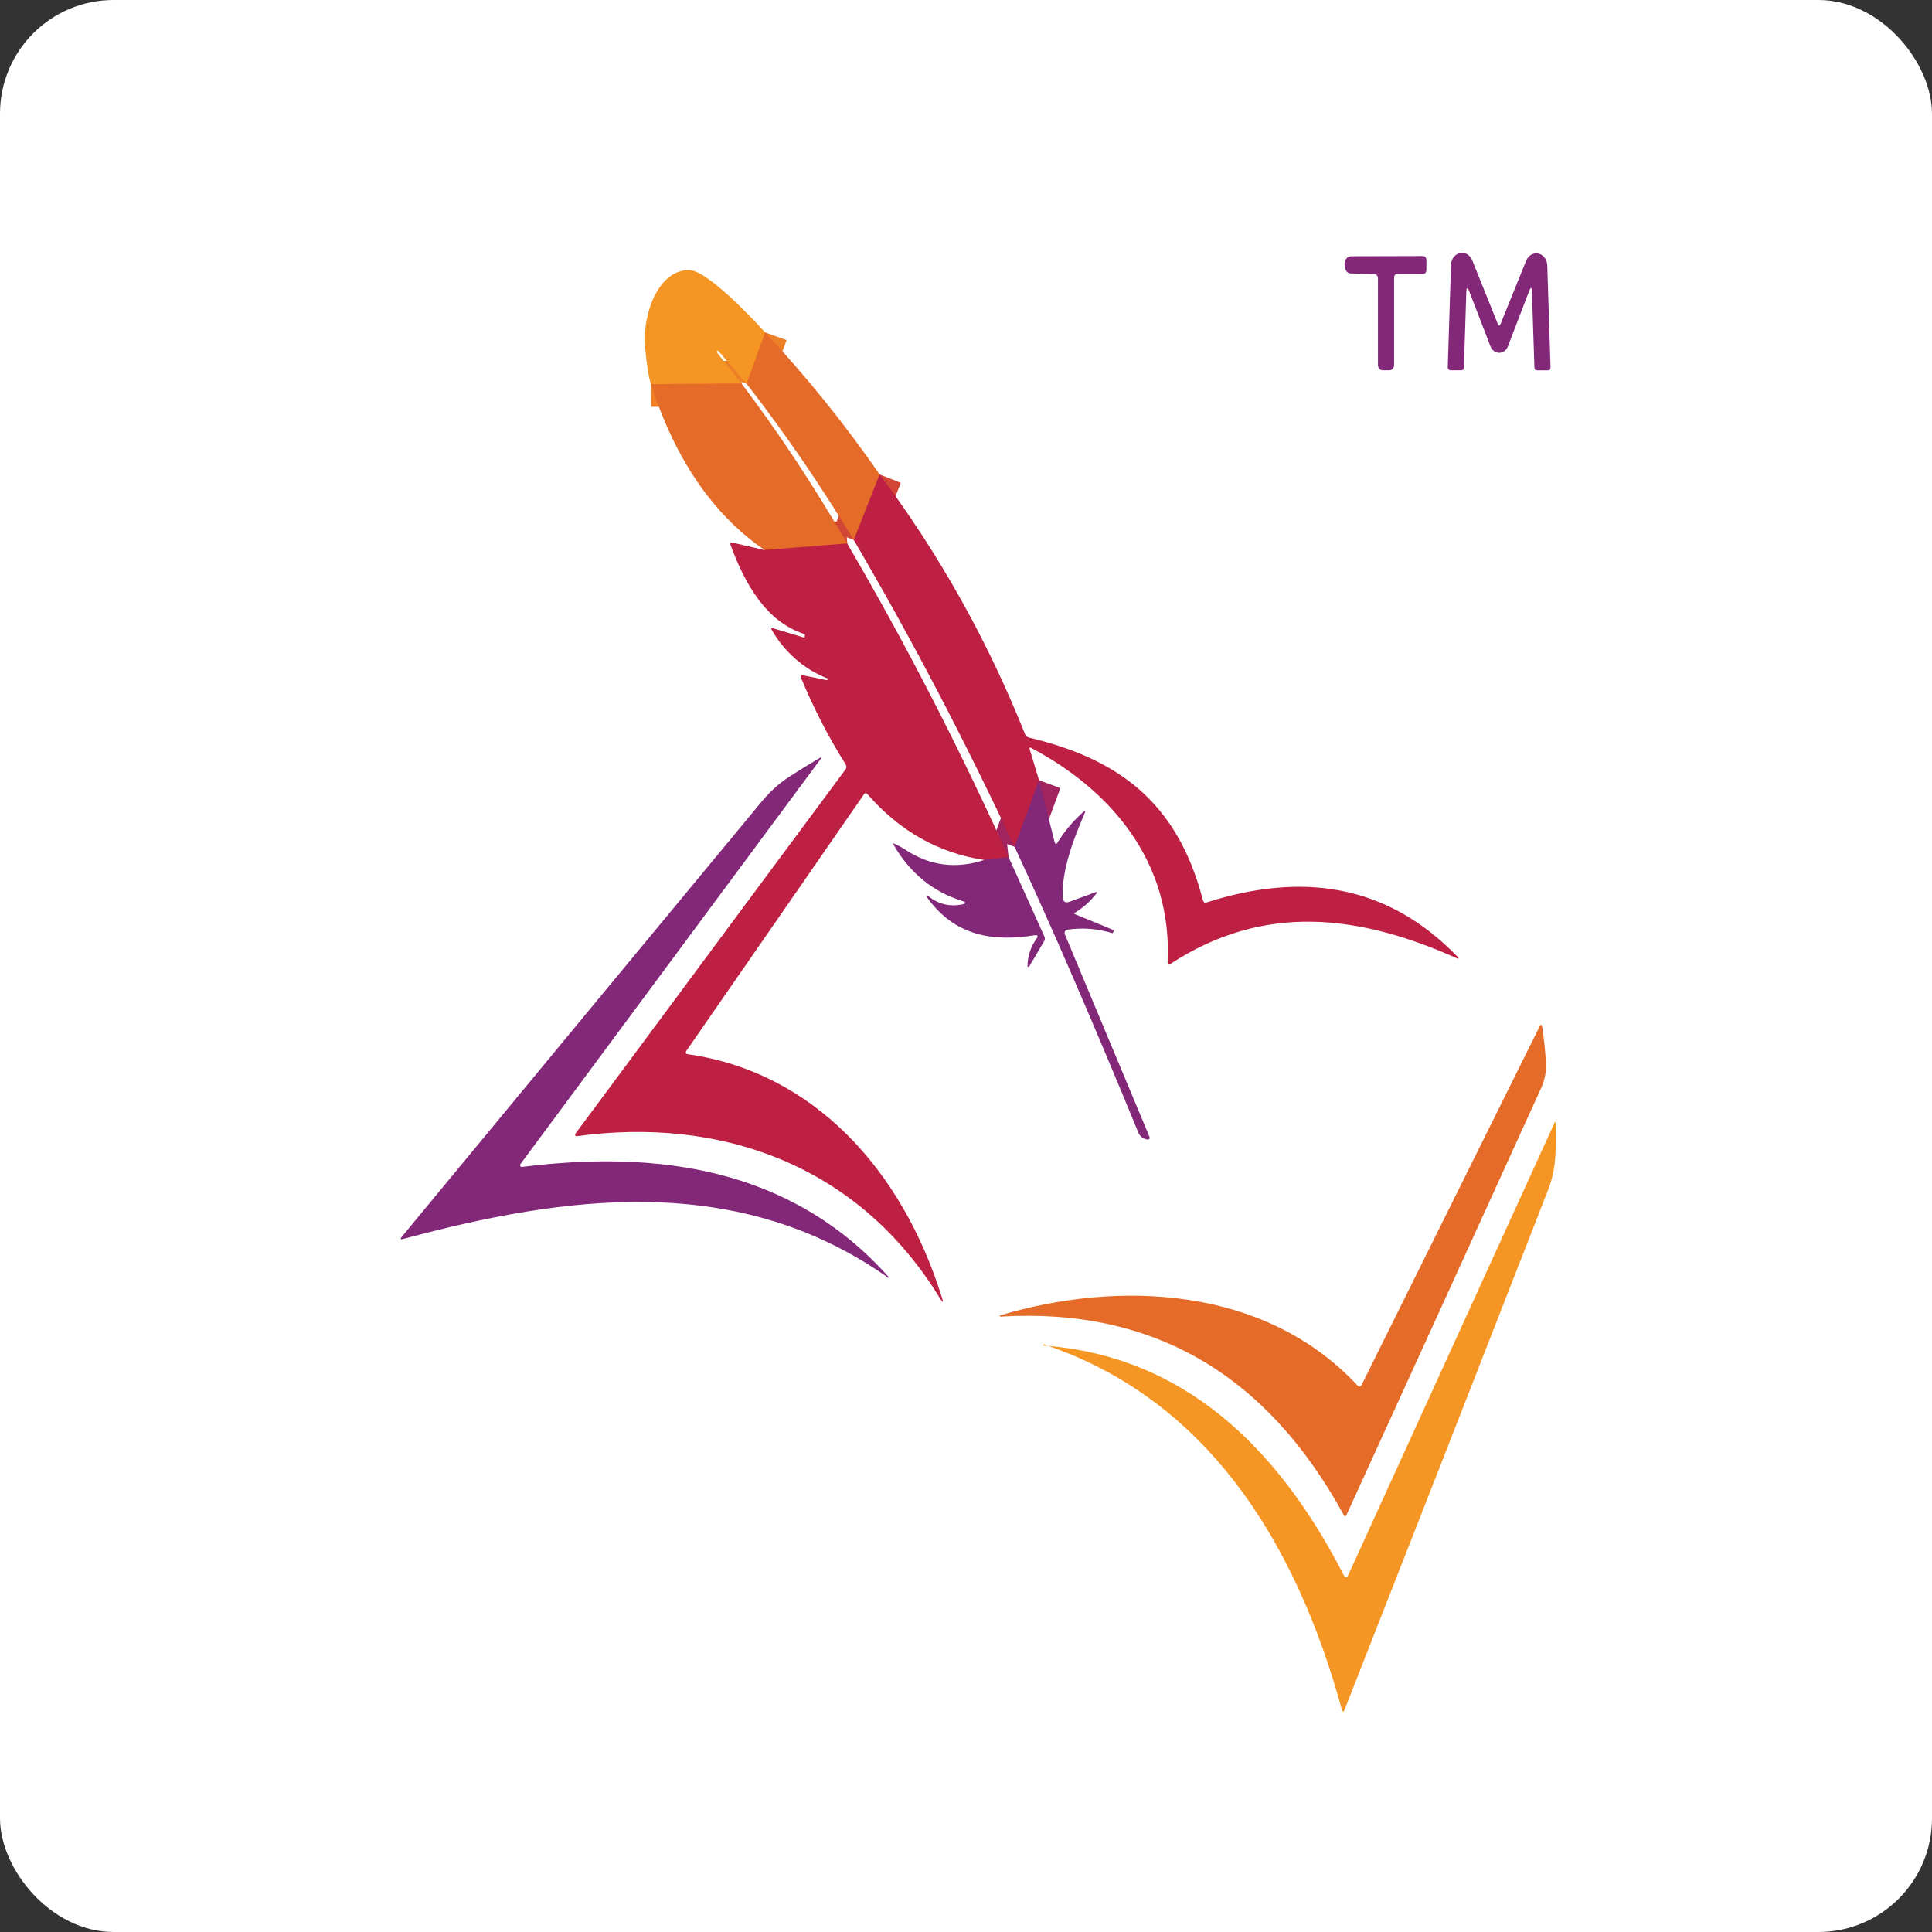 <svg width="85" height="85" viewBox="0 0 85 85" fill="none" xmlns="http://www.w3.org/2000/svg">
<rect x="0" y="0" width="85" height="85" fill="#333333" stroke="none"/>
<rect width="85" height="85" rx="5" fill="white"/>
<path d="M33.665 14.625L32.848 16.886" stroke="#ED8026" stroke-width="2"/>
<path d="M32.626 16.875L28.641 16.899" stroke="#ED8026" stroke-width="2"/>
<path d="M37.277 23.914L33.633 24.202" stroke="#D24636" stroke-width="2"/>
<path d="M38.702 20.875L37.562 23.758" stroke="#D24636" stroke-width="2"/>
<path d="M44.373 37.711L43.293 37.83" stroke="#A1245E" stroke-width="2"/>
<path d="M45.712 34.328L44.637 37.256" stroke="#A1245E" stroke-width="2"/>
<path d="M60.472 12.062L59.437 12.03C59.296 12.025 59.212 11.945 59.181 11.792L59.16 11.681C59.15 11.632 59.15 11.581 59.16 11.533C59.17 11.484 59.19 11.438 59.218 11.399C59.245 11.36 59.281 11.328 59.322 11.306C59.362 11.285 59.406 11.274 59.451 11.274L62.578 11.266C62.697 11.264 62.756 11.33 62.756 11.464V11.861C62.754 11.993 62.696 12.059 62.578 12.059L61.486 12.054C61.386 12.052 61.335 12.108 61.335 12.22V16.026C61.335 16.204 61.255 16.293 61.095 16.291H60.861C60.703 16.291 60.624 16.203 60.624 16.026V12.236C60.624 12.191 60.608 12.147 60.579 12.115C60.551 12.082 60.513 12.063 60.472 12.062Z" fill="#832778"/>
<path d="M64.511 12.871L64.406 16.166C64.403 16.249 64.365 16.29 64.292 16.29H63.819C63.802 16.29 63.786 16.287 63.771 16.28C63.756 16.273 63.742 16.263 63.73 16.25C63.719 16.237 63.71 16.222 63.703 16.205C63.697 16.188 63.694 16.171 63.696 16.153L63.838 11.646C63.843 11.524 63.883 11.407 63.955 11.315C64.026 11.222 64.124 11.159 64.231 11.135C64.339 11.112 64.45 11.129 64.547 11.185C64.645 11.241 64.722 11.331 64.768 11.442L65.893 14.243C65.936 14.351 65.979 14.351 66.022 14.243L67.147 11.466C67.192 11.354 67.269 11.263 67.366 11.207C67.463 11.15 67.574 11.133 67.682 11.157C67.79 11.181 67.888 11.245 67.958 11.339C68.03 11.432 68.07 11.55 68.073 11.672L68.216 16.153C68.219 16.244 68.18 16.291 68.097 16.293H67.623C67.548 16.293 67.509 16.252 67.508 16.169L67.398 12.839C67.392 12.624 67.35 12.615 67.273 12.812L66.342 15.238C66.31 15.322 66.256 15.393 66.188 15.444C66.12 15.494 66.04 15.521 65.958 15.521C65.876 15.521 65.796 15.494 65.727 15.444C65.66 15.393 65.606 15.322 65.574 15.238L64.65 12.841C64.564 12.617 64.519 12.627 64.511 12.871Z" fill="#832778"/>
<path d="M33.664 14.625L32.847 16.887L31.613 15.448C31.592 15.425 31.571 15.424 31.551 15.445V15.448C31.53 15.469 31.53 15.491 31.549 15.514L32.624 16.879L28.639 16.903C28.535 16.575 28.447 16.018 28.376 15.234C28.262 13.938 28.902 11.875 30.317 11.883C31.101 11.886 33.058 13.964 33.664 14.625Z" fill="#F59523"/>
<path d="M33.665 14.625C35.507 16.602 37.185 18.684 38.7 20.872L37.56 23.755C36.071 21.299 34.5 19.009 32.848 16.886L33.665 14.625Z" fill="#E56B28"/>
<path d="M32.626 16.875C34.264 19.045 35.814 21.39 37.276 23.907L33.633 24.196C31.36 22.628 29.696 20.196 28.641 16.899L32.626 16.875Z" fill="#E56B28"/>
<path d="M38.702 20.875C41.326 24.382 43.457 28.189 45.097 32.298C45.13 32.379 45.185 32.429 45.263 32.448C49.108 33.369 51.78 35.202 52.922 39.602C52.947 39.698 53.003 39.731 53.088 39.703C57.156 38.407 60.963 38.798 64.155 42.123C64.158 42.125 64.16 42.128 64.162 42.131C64.164 42.134 64.166 42.138 64.166 42.142C64.167 42.145 64.167 42.149 64.167 42.153C64.166 42.157 64.165 42.161 64.163 42.164C64.161 42.167 64.159 42.17 64.156 42.172C64.153 42.175 64.15 42.176 64.146 42.177C64.143 42.178 64.139 42.178 64.136 42.177C64.132 42.177 64.129 42.175 64.126 42.173C59.814 40.24 55.626 39.703 51.484 42.414C51.402 42.467 51.363 42.44 51.368 42.334C51.596 37.852 48.781 34.702 45.355 32.901C45.298 32.871 45.28 32.889 45.3 32.956L45.713 34.331L44.637 37.259C42.423 32.522 40.064 28.021 37.562 23.758L38.702 20.875Z" fill="#BE2043"/>
<path d="M33.63 24.2L37.274 23.912C39.852 28.325 42.219 32.926 44.375 37.715L43.294 37.834C41.292 37.531 39.583 36.567 38.167 34.943C38.11 34.876 38.057 34.88 38.006 34.954L30.207 46.218C30.142 46.311 30.162 46.366 30.266 46.382C35.758 47.164 39.686 51.433 41.444 57.101C41.512 57.321 41.487 57.335 41.368 57.143C37.741 51.179 31.602 49.127 25.373 49.989C25.361 49.992 25.348 49.99 25.336 49.984C25.325 49.977 25.315 49.967 25.308 49.955C25.302 49.942 25.3 49.928 25.301 49.914C25.303 49.899 25.308 49.886 25.317 49.875L37.194 33.859C37.251 33.783 37.253 33.704 37.201 33.623C36.444 32.419 35.79 31.149 35.239 29.812C35.203 29.724 35.228 29.689 35.315 29.706L36.381 29.926C36.394 29.928 36.403 29.916 36.409 29.892C36.416 29.865 36.407 29.848 36.383 29.839C35.393 29.45 34.505 28.691 33.945 27.696C33.912 27.637 33.926 27.615 33.986 27.633L35.365 28.048C35.383 28.053 35.395 28.046 35.4 28.024L35.412 27.961C35.418 27.926 35.406 27.903 35.376 27.892C33.697 27.347 32.761 25.66 32.145 23.986C32.108 23.891 32.136 23.853 32.228 23.872L33.63 24.2Z" fill="#BE2043"/>
<path d="M22.955 51.341C28.828 50.603 34.761 51.327 39.092 56.178C39.095 56.181 39.097 56.187 39.098 56.192C39.098 56.198 39.097 56.203 39.094 56.208C39.091 56.212 39.087 56.215 39.083 56.215C39.078 56.215 39.074 56.213 39.07 56.21C32.477 51.549 24.912 52.576 17.731 54.512C17.615 54.543 17.598 54.51 17.679 54.411C22.954 48.023 28.231 41.642 33.51 35.268C33.875 34.828 34.273 34.467 34.704 34.187C35.151 33.896 35.602 33.617 36.057 33.351C36.15 33.296 36.163 33.315 36.095 33.407L22.896 51.216C22.887 51.228 22.882 51.242 22.881 51.257C22.88 51.272 22.882 51.287 22.889 51.3C22.895 51.313 22.905 51.324 22.916 51.331C22.928 51.339 22.942 51.342 22.955 51.341Z" fill="#832778"/>
<path d="M45.712 34.328L46.397 37.036C46.425 37.149 46.47 37.158 46.53 37.063C46.844 36.56 47.216 36.118 47.646 35.735C47.747 35.647 47.77 35.667 47.714 35.796C47.236 36.907 46.724 38.224 46.752 39.435C46.757 39.666 46.858 39.745 47.053 39.673L48.195 39.255C48.274 39.227 48.287 39.247 48.233 39.316C47.965 39.66 47.652 39.938 47.295 40.152C47.251 40.178 47.252 40.201 47.297 40.221L48.982 40.916C49.001 40.925 49.006 40.939 48.998 40.959L48.972 41.027C48.963 41.05 48.947 41.058 48.925 41.051C48.274 40.854 47.617 40.804 46.951 40.903C46.931 40.906 46.911 40.914 46.895 40.927C46.877 40.94 46.863 40.957 46.853 40.977C46.843 40.997 46.838 41.02 46.837 41.043C46.837 41.066 46.841 41.088 46.85 41.109L50.56 49.985C50.607 50.1 50.575 50.148 50.463 50.13C50.279 50.1 50.15 49.993 50.074 49.808C48.101 44.998 46.289 40.814 44.637 37.256L45.712 34.328Z" fill="#832778"/>
<path d="M43.297 37.836L44.377 37.717L45.948 41.202C45.979 41.273 45.976 41.341 45.938 41.406L45.282 42.519C45.277 42.528 45.269 42.534 45.26 42.537C45.252 42.54 45.242 42.54 45.234 42.537C45.225 42.534 45.218 42.528 45.213 42.52C45.208 42.513 45.206 42.503 45.206 42.493C45.216 42.052 45.344 41.66 45.592 41.316C45.69 41.18 45.662 41.125 45.507 41.149C43.69 41.44 41.998 41.187 40.783 39.475C40.779 39.468 40.777 39.459 40.778 39.45C40.779 39.442 40.782 39.434 40.787 39.427C40.793 39.421 40.8 39.417 40.808 39.415C40.815 39.414 40.823 39.416 40.83 39.42C41.273 39.774 41.765 39.899 42.309 39.795C42.525 39.755 42.527 39.701 42.316 39.634C41.036 39.23 40.037 38.41 39.316 37.172C39.282 37.112 39.293 37.095 39.352 37.122C39.524 37.199 39.691 37.291 39.852 37.397C40.921 38.095 42.069 38.241 43.297 37.836Z" fill="#832778"/>
<path d="M59.913 60.914L67.729 45.173C67.789 45.05 67.83 45.057 67.853 45.197C67.933 45.727 67.988 46.258 68.016 46.789C68.035 47.156 67.962 47.521 67.796 47.886C64.951 54.14 62.101 60.392 59.245 66.64C59.204 66.73 59.161 66.732 59.115 66.646C55.717 60.432 50.685 57.526 44.018 57.926C44.015 57.926 44.011 57.926 44.008 57.925C44.005 57.924 44.001 57.922 43.999 57.92C43.996 57.918 43.994 57.915 43.992 57.911C43.99 57.908 43.989 57.905 43.989 57.901C43.988 57.897 43.988 57.893 43.989 57.889C43.99 57.886 43.992 57.882 43.994 57.879C43.996 57.876 43.998 57.873 44.001 57.871C44.004 57.87 44.008 57.868 44.011 57.868C49.166 56.334 55.611 56.551 59.719 60.949C59.797 61.032 59.861 61.02 59.913 60.914Z" fill="#E56B28"/>
<path d="M59.307 69.32L68.384 49.418C68.422 49.335 68.441 49.34 68.441 49.434C68.448 50.499 68.505 51.335 68.111 52.346C65.137 59.973 62.153 67.596 59.158 75.215C59.111 75.335 59.07 75.332 59.035 75.207C56.964 67.659 52.981 61.502 45.933 59.151C45.916 59.145 45.903 59.151 45.895 59.169C45.894 59.174 45.893 59.179 45.893 59.182C45.888 59.191 45.891 59.196 45.902 59.198C52.003 59.64 56.197 63.591 59.132 69.325C59.141 69.342 59.154 69.357 59.17 69.367C59.185 69.376 59.203 69.381 59.221 69.381C59.239 69.38 59.257 69.374 59.272 69.364C59.287 69.353 59.299 69.338 59.307 69.32Z" fill="#F59523"/>
</svg>
